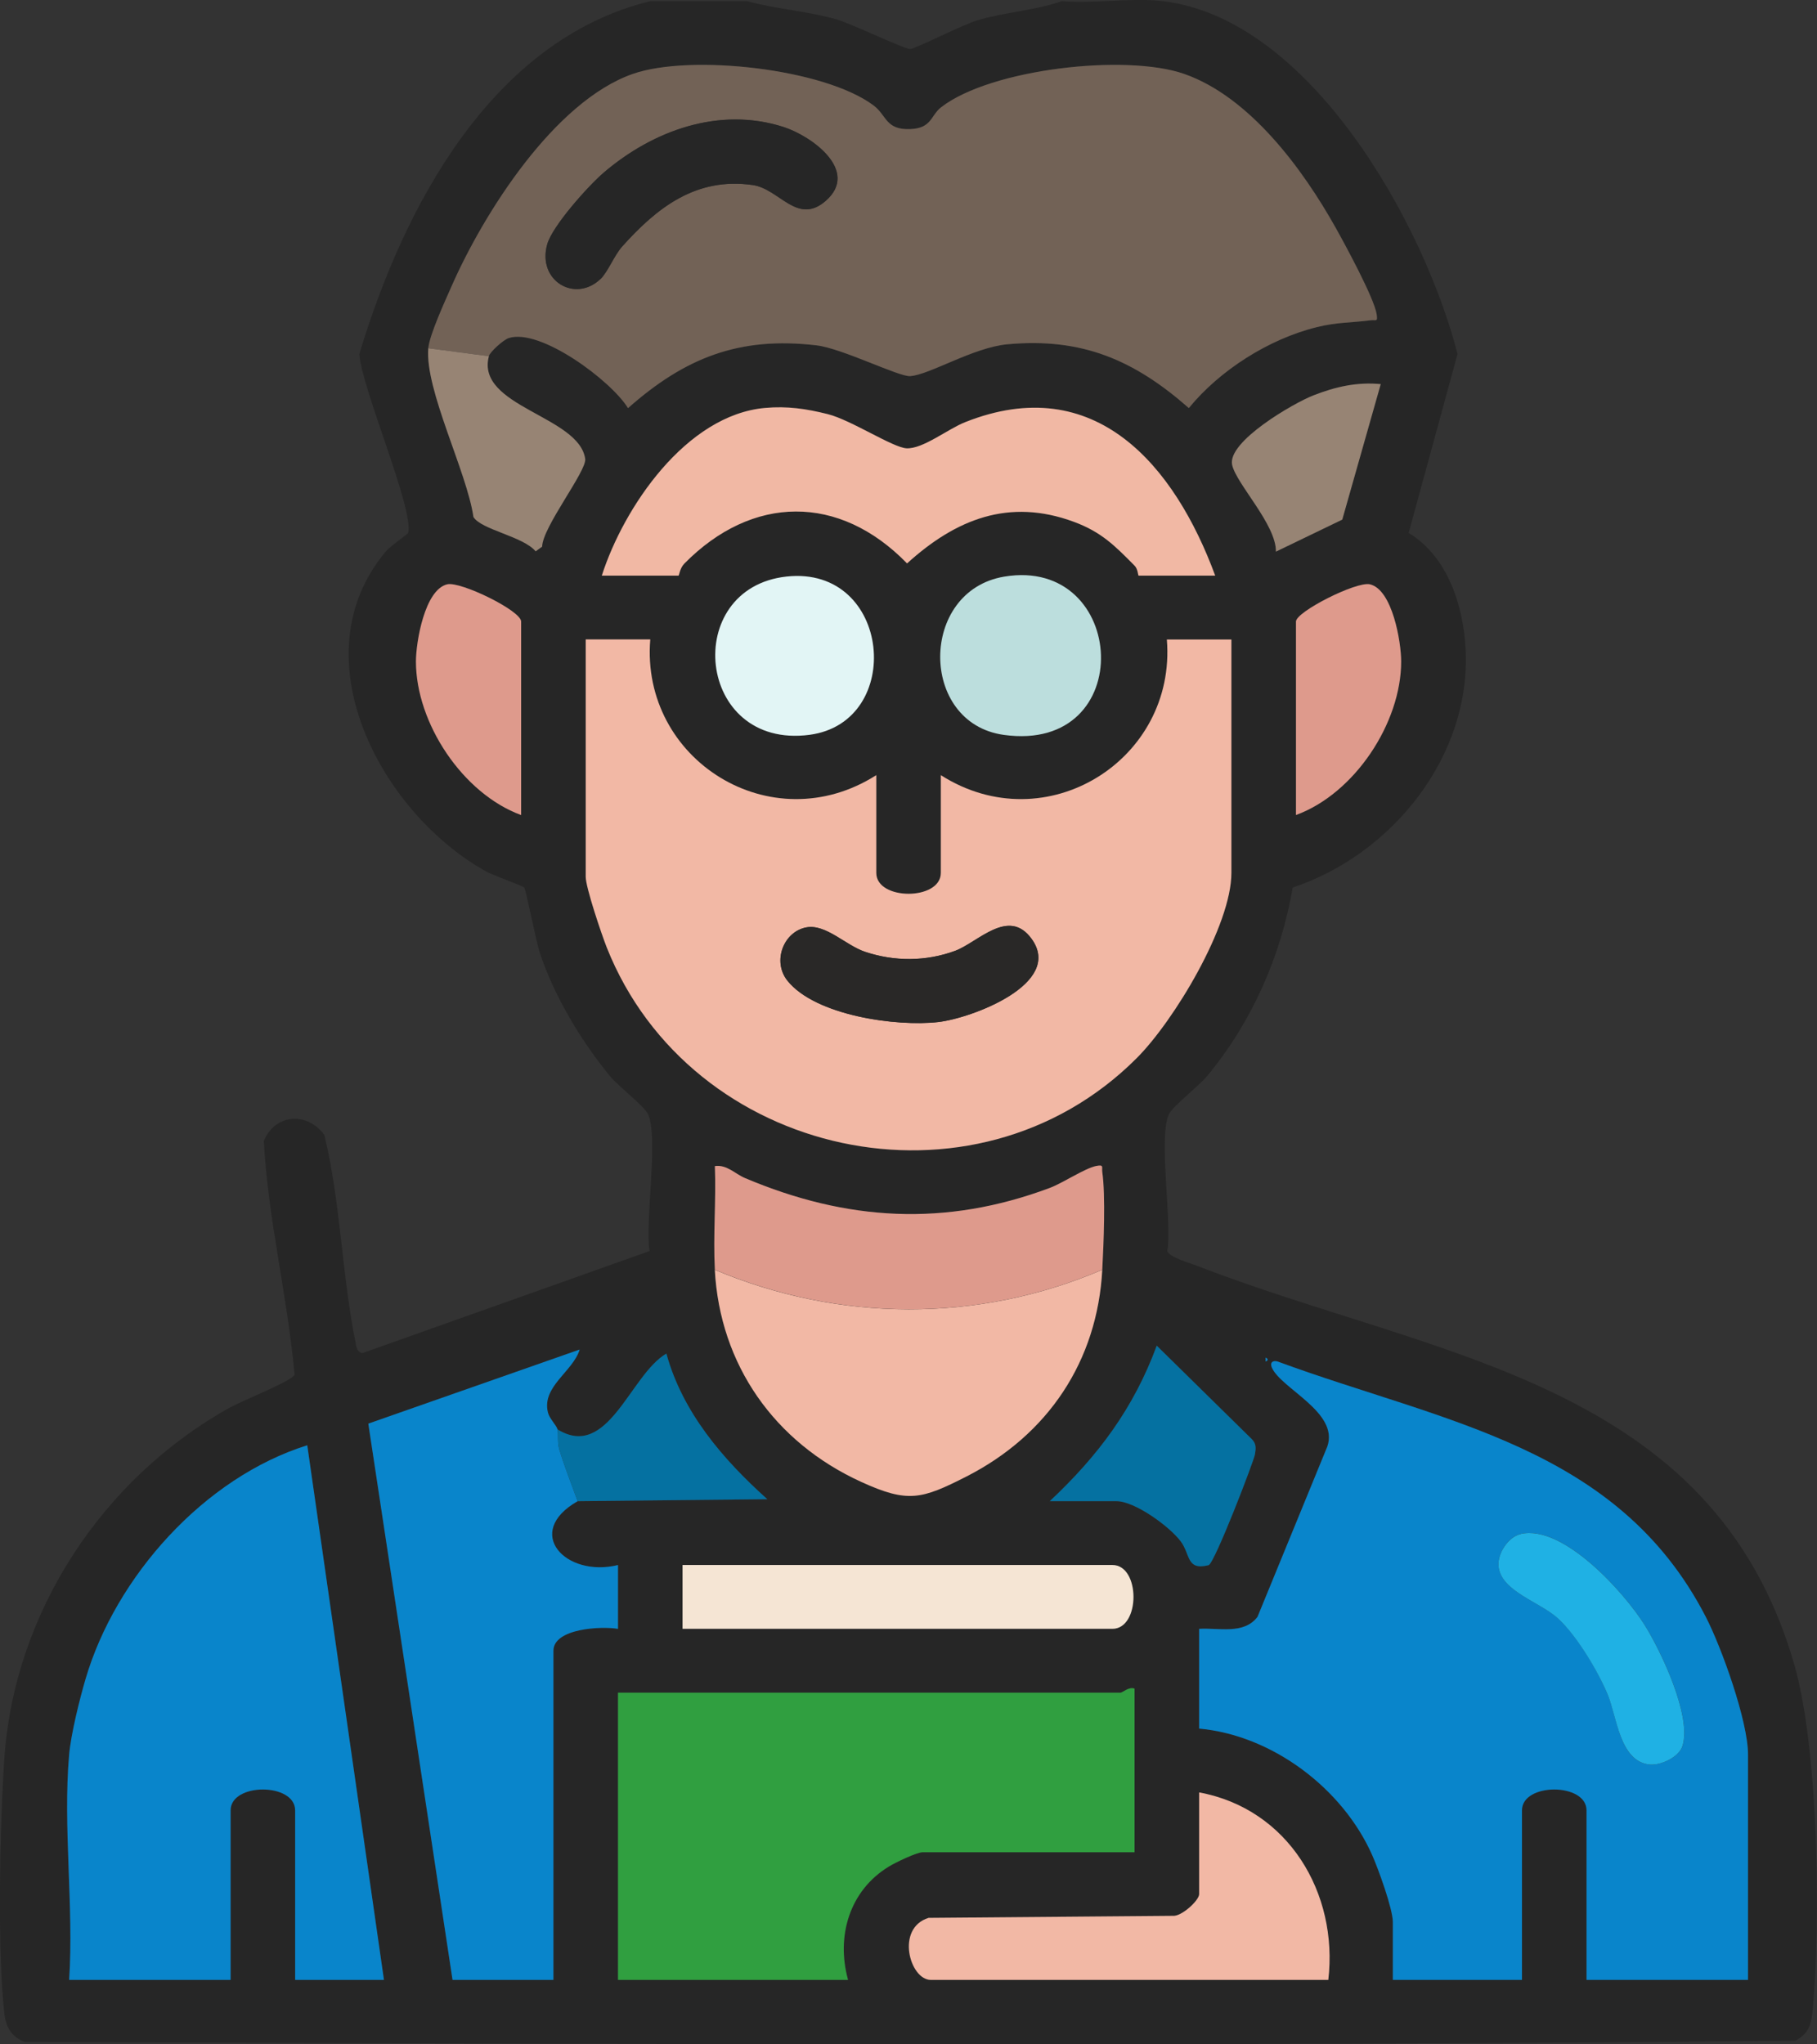 <svg width="48" height="54" viewBox="0 0 48 54" fill="none" xmlns="http://www.w3.org/2000/svg">
<rect x="0" y="0" width="48" height="54" fill="#333333" stroke="none"/>
<g clip-path="url(#clip0_980_47)">
<path d="M19.736 0.031C20.507 0.241 21.309 0.29 22.08 0.506C22.488 0.62 23.896 1.304 24.046 1.294C24.206 1.283 25.422 0.651 25.839 0.53C26.572 0.317 27.334 0.28 28.052 0.03C28.898 0.101 29.893 -0.068 30.717 0.03C34.626 0.493 37.634 5.95 38.504 9.35L37.213 14.077C38.247 14.703 38.658 16.001 38.717 17.148C38.864 19.968 36.785 22.565 34.15 23.444C33.836 25.262 33.071 26.998 31.887 28.425C31.672 28.684 30.972 29.229 30.879 29.43C30.596 30.045 30.965 32.256 30.838 33.05C30.893 33.21 31.435 33.363 31.621 33.435C37.896 35.867 45.242 36.461 47.401 43.971C48.041 46.197 48.102 50.742 47.886 53.091C47.852 53.463 47.791 53.715 47.427 53.903C31.853 54.056 16.228 53.993 0.646 53.935C0.305 53.796 0.159 53.556 0.116 53.194C-0.076 51.555 -0.002 48.147 0.115 46.443C0.378 42.585 2.713 39.04 6.086 37.172C6.382 37.008 7.731 36.468 7.782 36.313C7.597 34.248 7.078 32.201 6.97 30.14C7.259 29.418 8.122 29.36 8.569 29.98C9 31.757 9.034 33.712 9.397 35.483C9.421 35.603 9.429 35.697 9.566 35.744L17.158 33.046C17.038 32.255 17.401 30.04 17.119 29.429C17.026 29.223 16.326 28.685 16.112 28.423C15.351 27.494 14.649 26.327 14.267 25.188C14.157 24.864 13.901 23.515 13.847 23.443C13.815 23.399 13.04 23.13 12.838 23.017C10.051 21.464 7.866 17.338 10.19 14.569C10.316 14.418 10.773 14.111 10.783 14.074C10.935 13.438 9.546 10.243 9.493 9.351C10.636 5.54 12.955 1.065 17.178 0.031H19.736ZM11.314 9.199C11.222 10.301 12.338 12.474 12.507 13.657C12.714 13.995 13.822 14.169 14.15 14.565L14.322 14.441C14.328 13.925 15.503 12.44 15.459 12.122C15.297 10.987 12.562 10.743 12.915 9.411C12.945 9.299 13.299 8.977 13.442 8.93C14.277 8.663 16.151 10.059 16.594 10.781C18.092 9.456 19.526 8.881 21.573 9.123C22.251 9.203 23.746 9.956 24.046 9.936C24.559 9.902 25.712 9.178 26.615 9.095C28.588 8.913 29.967 9.512 31.408 10.78C32.223 9.782 33.518 8.956 34.793 8.641C35.328 8.509 35.707 8.527 36.211 8.461C36.353 8.443 36.402 8.516 36.37 8.303C36.308 7.882 35.535 6.457 35.282 6.006C34.422 4.472 33.016 2.555 31.282 1.952C29.744 1.417 26.177 1.818 24.865 2.834C24.585 3.051 24.622 3.388 24.053 3.411C23.394 3.438 23.432 3.051 23.081 2.787C21.775 1.809 18.238 1.424 16.724 1.952C14.648 2.676 12.781 5.636 11.938 7.548C11.772 7.926 11.347 8.847 11.317 9.201L11.314 9.199ZM36.474 10.147C35.842 10.088 35.28 10.216 34.696 10.444C34.176 10.647 32.413 11.666 32.548 12.281C32.659 12.786 33.718 13.862 33.704 14.573L35.456 13.726L36.473 10.149L36.474 10.147ZM32.103 15.205C31.037 12.312 28.94 9.781 25.495 11.15C25.03 11.335 24.385 11.86 23.95 11.84C23.59 11.825 22.484 11.092 21.867 10.937C21.304 10.797 20.801 10.72 20.211 10.774C18.119 10.963 16.471 13.407 15.899 15.204H17.924C17.943 15.204 17.955 15.008 18.078 14.886C19.87 13.067 22.169 13.036 23.962 14.88C25.245 13.715 26.652 13.145 28.37 13.783C29.097 14.052 29.452 14.414 29.974 14.942C30.062 15.032 30.063 15.204 30.078 15.204H32.103V15.205ZM20.78 15.229C17.987 15.531 18.386 19.8 21.38 19.41C23.917 19.079 23.547 14.931 20.78 15.229ZM26.531 15.231C24.278 15.605 24.274 19.1 26.515 19.411C30.086 19.907 29.789 14.69 26.531 15.231ZM13.766 21.528V16.418C13.766 16.129 12.166 15.353 11.815 15.434C11.218 15.572 10.987 16.962 10.987 17.472C10.987 19.099 12.221 20.964 13.766 21.528ZM34.235 21.528C35.781 20.964 37.014 19.097 37.014 17.472C37.014 16.962 36.784 15.573 36.187 15.434C35.83 15.35 34.235 16.159 34.235 16.418V21.528ZM17.178 16.891H15.472V23.161C15.472 23.445 15.896 24.693 16.031 25.033C18.244 30.59 25.725 32.252 30.024 27.956C31.013 26.967 32.53 24.447 32.53 23.057V16.893H30.824C31.084 20.069 27.63 22.244 24.854 20.476V23.058C24.854 23.793 23.148 23.793 23.148 23.058V20.476C20.372 22.244 16.918 20.07 17.178 16.893V16.891ZM18.884 33.541C19.019 36.046 20.456 38.097 22.756 39.145C23.985 39.706 24.346 39.603 25.529 39.002C27.691 37.9 28.99 35.948 29.119 33.541C29.155 32.869 29.21 31.583 29.119 30.957C29.101 30.829 29.171 30.757 28.959 30.799C28.658 30.859 28.078 31.25 27.732 31.38C24.972 32.414 22.368 32.255 19.682 31.119C19.415 31.007 19.202 30.757 18.885 30.802C18.921 31.711 18.835 32.635 18.885 33.542L18.884 33.541ZM27.732 39.652H29.492C29.98 39.652 30.895 40.319 31.191 40.713C31.452 41.062 31.337 41.492 31.927 41.343C32.082 41.303 33.122 38.596 33.152 38.413C33.178 38.257 33.192 38.137 33.07 38.014L30.558 35.545C29.95 37.199 29.01 38.454 27.732 39.652ZM14.726 37.755C14.697 37.645 14.517 37.482 14.474 37.311C14.305 36.623 15.134 36.234 15.311 35.648L9.729 37.606L11.954 52.298H14.619V43.605C14.619 43.009 15.897 42.95 16.325 43.026V41.34C14.938 41.681 13.815 40.478 15.259 39.654L20.27 39.602C19.093 38.544 18.029 37.307 17.603 35.755C16.642 36.314 16.066 38.586 14.726 37.756V37.755ZM33.435 35.859V35.965C33.505 35.929 33.505 35.894 33.435 35.859ZM46.176 52.297V46.343C46.176 45.467 45.479 43.52 45.058 42.705C42.731 38.192 38.126 37.573 33.754 35.963C33.62 35.922 33.54 35.99 33.596 36.12C33.837 36.678 35.373 37.299 35.064 38.203L33.219 42.705C32.859 43.184 32.187 42.989 31.675 43.023V45.657C33.613 45.833 35.468 47.243 36.244 48.991C36.407 49.357 36.793 50.418 36.793 50.767V52.296H40.204V47.818C40.204 47.083 41.91 47.083 41.91 47.818V52.296H46.174L46.176 52.297ZM1.826 46.343C1.657 48.243 1.953 50.373 1.826 52.297H6.09V47.819C6.09 47.084 7.796 47.084 7.796 47.819V52.297H10.142L8.116 38.176C5.394 39.028 3.053 41.648 2.26 44.347C2.1 44.887 1.874 45.802 1.826 46.343ZM18.031 43.024H29.385C30.129 43.024 30.129 41.338 29.385 41.338H18.031V43.024ZM29.971 44.605C29.822 44.544 29.651 44.711 29.599 44.711H16.325V52.297H22.402C22.085 51.146 22.437 49.938 23.478 49.304C23.65 49.198 24.217 48.925 24.373 48.925H29.971V44.605ZM35.088 52.297C35.355 50.007 34.033 47.778 31.677 47.344V50.032C31.677 50.2 31.205 50.632 30.977 50.605L24.528 50.659C23.65 50.931 24.034 52.297 24.587 52.297H35.088Z" fill="#262626"/>
<path d="M11.314 9.199C11.344 8.846 11.769 7.925 11.935 7.547C12.778 5.634 14.644 2.675 16.721 1.951C18.235 1.423 21.772 1.807 23.078 2.786C23.429 3.05 23.392 3.437 24.05 3.41C24.619 3.386 24.582 3.051 24.862 2.833C26.174 1.817 29.74 1.416 31.278 1.951C33.013 2.554 34.418 4.471 35.278 6.005C35.531 6.456 36.305 7.881 36.367 8.302C36.398 8.515 36.35 8.442 36.208 8.46C35.703 8.526 35.325 8.508 34.789 8.64C33.514 8.954 32.221 9.781 31.405 10.778C29.963 9.511 28.585 8.912 26.612 9.094C25.709 9.177 24.556 9.901 24.043 9.935C23.743 9.954 22.248 9.202 21.57 9.122C19.523 8.88 18.089 9.454 16.59 10.78C16.148 10.057 14.273 8.661 13.439 8.929C13.295 8.975 12.941 9.298 12.912 9.409L11.312 9.198L11.314 9.199ZM15.861 7.371C16.056 7.187 16.222 6.75 16.433 6.513C17.355 5.482 18.39 4.671 19.885 4.888C20.592 4.989 21.062 5.964 21.816 5.302C22.71 4.516 21.452 3.596 20.691 3.353C18.993 2.81 17.246 3.45 15.948 4.56C15.543 4.906 14.589 5.97 14.454 6.456C14.187 7.415 15.189 8.009 15.86 7.371H15.861Z" fill="#726256"/>
<path d="M46.177 52.297H41.912V47.819C41.912 47.084 40.206 47.084 40.206 47.819V52.297H36.795V50.769C36.795 50.42 36.41 49.359 36.246 48.993C35.469 47.245 33.615 45.835 31.678 45.659V43.025C32.19 42.991 32.862 43.185 33.221 42.706L35.066 38.205C35.375 37.3 33.84 36.681 33.598 36.121C33.543 35.992 33.622 35.924 33.756 35.965C38.128 37.575 42.734 38.195 45.061 42.706C45.482 43.52 46.178 45.469 46.178 46.345V52.299L46.177 52.297ZM40.177 40.517C39.837 40.593 39.558 41.039 39.587 41.364C39.645 42.036 40.691 42.313 41.169 42.758C41.669 43.225 42.201 44.115 42.465 44.745C42.73 45.374 42.781 46.526 43.575 46.607C43.882 46.638 44.361 46.407 44.45 46.111C44.688 45.315 43.888 43.628 43.45 42.926C42.913 42.066 41.298 40.264 40.177 40.516V40.517Z" fill="#0985CB"/>
<path d="M17.178 16.892C16.918 20.068 20.372 22.243 23.149 20.475V23.057C23.149 23.792 24.854 23.792 24.854 23.057V20.475C27.63 22.243 31.085 20.069 30.825 16.892H32.53V23.055C32.53 24.447 31.014 26.966 30.024 27.954C25.726 32.251 18.244 30.588 16.031 25.032C15.896 24.692 15.473 23.444 15.473 23.16V16.89H17.178V16.892ZM21.308 24.495C20.699 24.603 20.394 25.394 20.8 25.904C21.537 26.826 23.683 27.125 24.789 26.997C25.672 26.894 28.11 25.981 27.25 24.798C26.641 23.96 25.832 24.895 25.231 25.116C24.461 25.401 23.623 25.401 22.85 25.142C22.341 24.971 21.817 24.405 21.306 24.496L21.308 24.495Z" fill="#F2B8A5"/>
<path d="M1.827 46.343C1.876 45.802 2.102 44.887 2.261 44.347C3.054 41.647 5.395 39.027 8.117 38.176L10.143 52.297H7.797V47.819C7.797 47.084 6.092 47.084 6.092 47.819V52.297H1.827C1.954 50.373 1.658 48.243 1.827 46.343Z" fill="#0985CB"/>
<path d="M29.972 44.605V48.925H24.375C24.218 48.925 23.651 49.198 23.479 49.304C22.439 49.938 22.084 51.146 22.403 52.297H16.326V44.711H29.6C29.654 44.711 29.824 44.544 29.972 44.605Z" fill="#309F40"/>
<path d="M15.26 39.652C13.816 40.476 14.939 41.679 16.326 41.339V43.025C15.898 42.949 14.62 43.009 14.62 43.603V52.297H11.955L9.73 37.604L15.313 35.647C15.135 36.232 14.305 36.623 14.475 37.31C14.518 37.48 14.698 37.644 14.727 37.754C14.761 37.886 14.716 38.086 14.775 38.282C14.915 38.742 15.094 39.199 15.26 39.65V39.652Z" fill="#0985CB"/>
<path d="M32.103 15.205H30.078C30.063 15.205 30.063 15.034 29.974 14.943C29.452 14.415 29.097 14.053 28.37 13.784C26.652 13.148 25.245 13.717 23.962 14.882C22.169 13.038 19.869 13.069 18.078 14.887C17.957 15.01 17.942 15.205 17.924 15.205H15.898C16.473 13.408 18.12 10.963 20.211 10.775C20.801 10.722 21.304 10.798 21.867 10.939C22.484 11.094 23.59 11.826 23.95 11.842C24.385 11.86 25.031 11.336 25.495 11.152C28.94 9.782 31.036 12.314 32.103 15.207V15.205Z" fill="#F1B8A4"/>
<path d="M29.119 33.541C28.989 35.948 27.69 37.9 25.528 39.002C24.346 39.603 23.986 39.706 22.755 39.145C20.456 38.097 19.019 36.046 18.883 33.541C22.159 34.921 25.841 34.946 29.117 33.541H29.119Z" fill="#F2B8A5"/>
<path d="M18.885 33.541C18.836 32.633 18.92 31.709 18.885 30.801C19.202 30.757 19.415 31.005 19.682 31.118C22.367 32.253 24.97 32.411 27.732 31.378C28.077 31.249 28.657 30.859 28.959 30.798C29.172 30.756 29.101 30.829 29.119 30.956C29.209 31.581 29.155 32.867 29.119 33.539C25.843 34.945 22.161 34.92 18.885 33.539V33.541Z" fill="#DE9A8C"/>
<path d="M35.09 52.297H24.588C24.035 52.297 23.651 50.931 24.53 50.659L30.979 50.605C31.206 50.632 31.678 50.2 31.678 50.032V47.345C34.035 47.779 35.357 50.007 35.09 52.297Z" fill="#F2B8A5"/>
<path d="M18.031 43.024V41.338H29.386C30.129 41.338 30.129 43.024 29.386 43.024H18.031Z" fill="#F5E5D4"/>
<path d="M26.531 15.231C29.789 14.69 30.086 19.907 26.516 19.411C24.274 19.1 24.278 15.605 26.531 15.231Z" fill="#BCDEDD"/>
<path d="M27.732 39.652C29.01 38.454 29.948 37.199 30.558 35.545L33.07 38.014C33.192 38.137 33.178 38.258 33.153 38.413C33.123 38.596 32.082 41.303 31.927 41.343C31.337 41.49 31.452 41.062 31.191 40.713C30.895 40.32 29.98 39.652 29.492 39.652H27.732Z" fill="#0571A1"/>
<path d="M20.781 15.229C23.55 14.931 23.918 19.079 21.381 19.41C18.387 19.8 17.988 15.531 20.781 15.229Z" fill="#E2F5F5"/>
<path d="M13.767 21.529C12.222 20.964 10.988 19.097 10.988 17.472C10.988 16.962 11.219 15.573 11.816 15.434C12.167 15.352 13.767 16.13 13.767 16.418V21.529Z" fill="#DE9A8C"/>
<path d="M34.236 21.528V16.418C34.236 16.159 35.831 15.352 36.188 15.434C36.785 15.572 37.015 16.962 37.015 17.472C37.015 19.099 35.782 20.963 34.236 21.528Z" fill="#DE9A8C"/>
<path d="M12.915 9.409C12.562 10.742 15.298 10.985 15.459 12.12C15.505 12.439 14.328 13.924 14.322 14.439L14.15 14.563C13.823 14.167 12.714 13.994 12.507 13.656C12.338 12.473 11.222 10.299 11.314 9.198L12.913 9.409H12.915Z" fill="#978474"/>
<path d="M14.727 37.755C16.067 38.583 16.643 36.313 17.604 35.753C18.03 37.306 19.092 38.542 20.27 39.6L15.26 39.652C15.093 39.202 14.914 38.745 14.775 38.285C14.715 38.089 14.761 37.887 14.727 37.756V37.755Z" fill="#0571A1"/>
<path d="M36.475 10.147L35.459 13.725L33.706 14.571C33.72 13.86 32.661 12.784 32.55 12.28C32.415 11.664 34.178 10.644 34.698 10.443C35.281 10.216 35.842 10.086 36.476 10.146L36.475 10.147Z" fill="#978474"/>
<path d="M33.435 35.859C33.505 35.895 33.505 35.93 33.435 35.965V35.859Z" fill="#0985CB"/>
<path d="M15.862 7.371C15.19 8.009 14.189 7.415 14.456 6.455C14.591 5.969 15.545 4.906 15.95 4.559C17.248 3.451 18.995 2.81 20.694 3.352C21.454 3.596 22.712 4.516 21.818 5.302C21.065 5.964 20.593 4.989 19.888 4.888C18.392 4.672 17.358 5.482 16.435 6.513C16.225 6.75 16.057 7.185 15.864 7.371H15.862Z" fill="#262626"/>
<path d="M40.176 40.517C41.297 40.265 42.912 42.066 43.45 42.927C43.887 43.629 44.688 45.316 44.449 46.112C44.361 46.406 43.882 46.639 43.575 46.608C42.781 46.526 42.718 45.347 42.464 44.746C42.211 44.144 41.668 43.226 41.168 42.76C40.691 42.314 39.644 42.037 39.586 41.365C39.558 41.04 39.836 40.595 40.176 40.519V40.517Z" fill="#1FB1E4"/>
<path d="M21.308 24.495C21.819 24.404 22.343 24.97 22.852 25.14C23.625 25.399 24.462 25.399 25.233 25.115C25.834 24.892 26.642 23.958 27.251 24.797C28.111 25.98 25.674 26.894 24.791 26.995C23.685 27.123 21.538 26.826 20.802 25.902C20.396 25.392 20.701 24.602 21.31 24.494L21.308 24.495Z" fill="#292827"/>
</g>
<defs>
<clipPath id="clip0_980_47">
<rect width="48" height="54" fill="white"/>
</clipPath>
</defs>
</svg>

